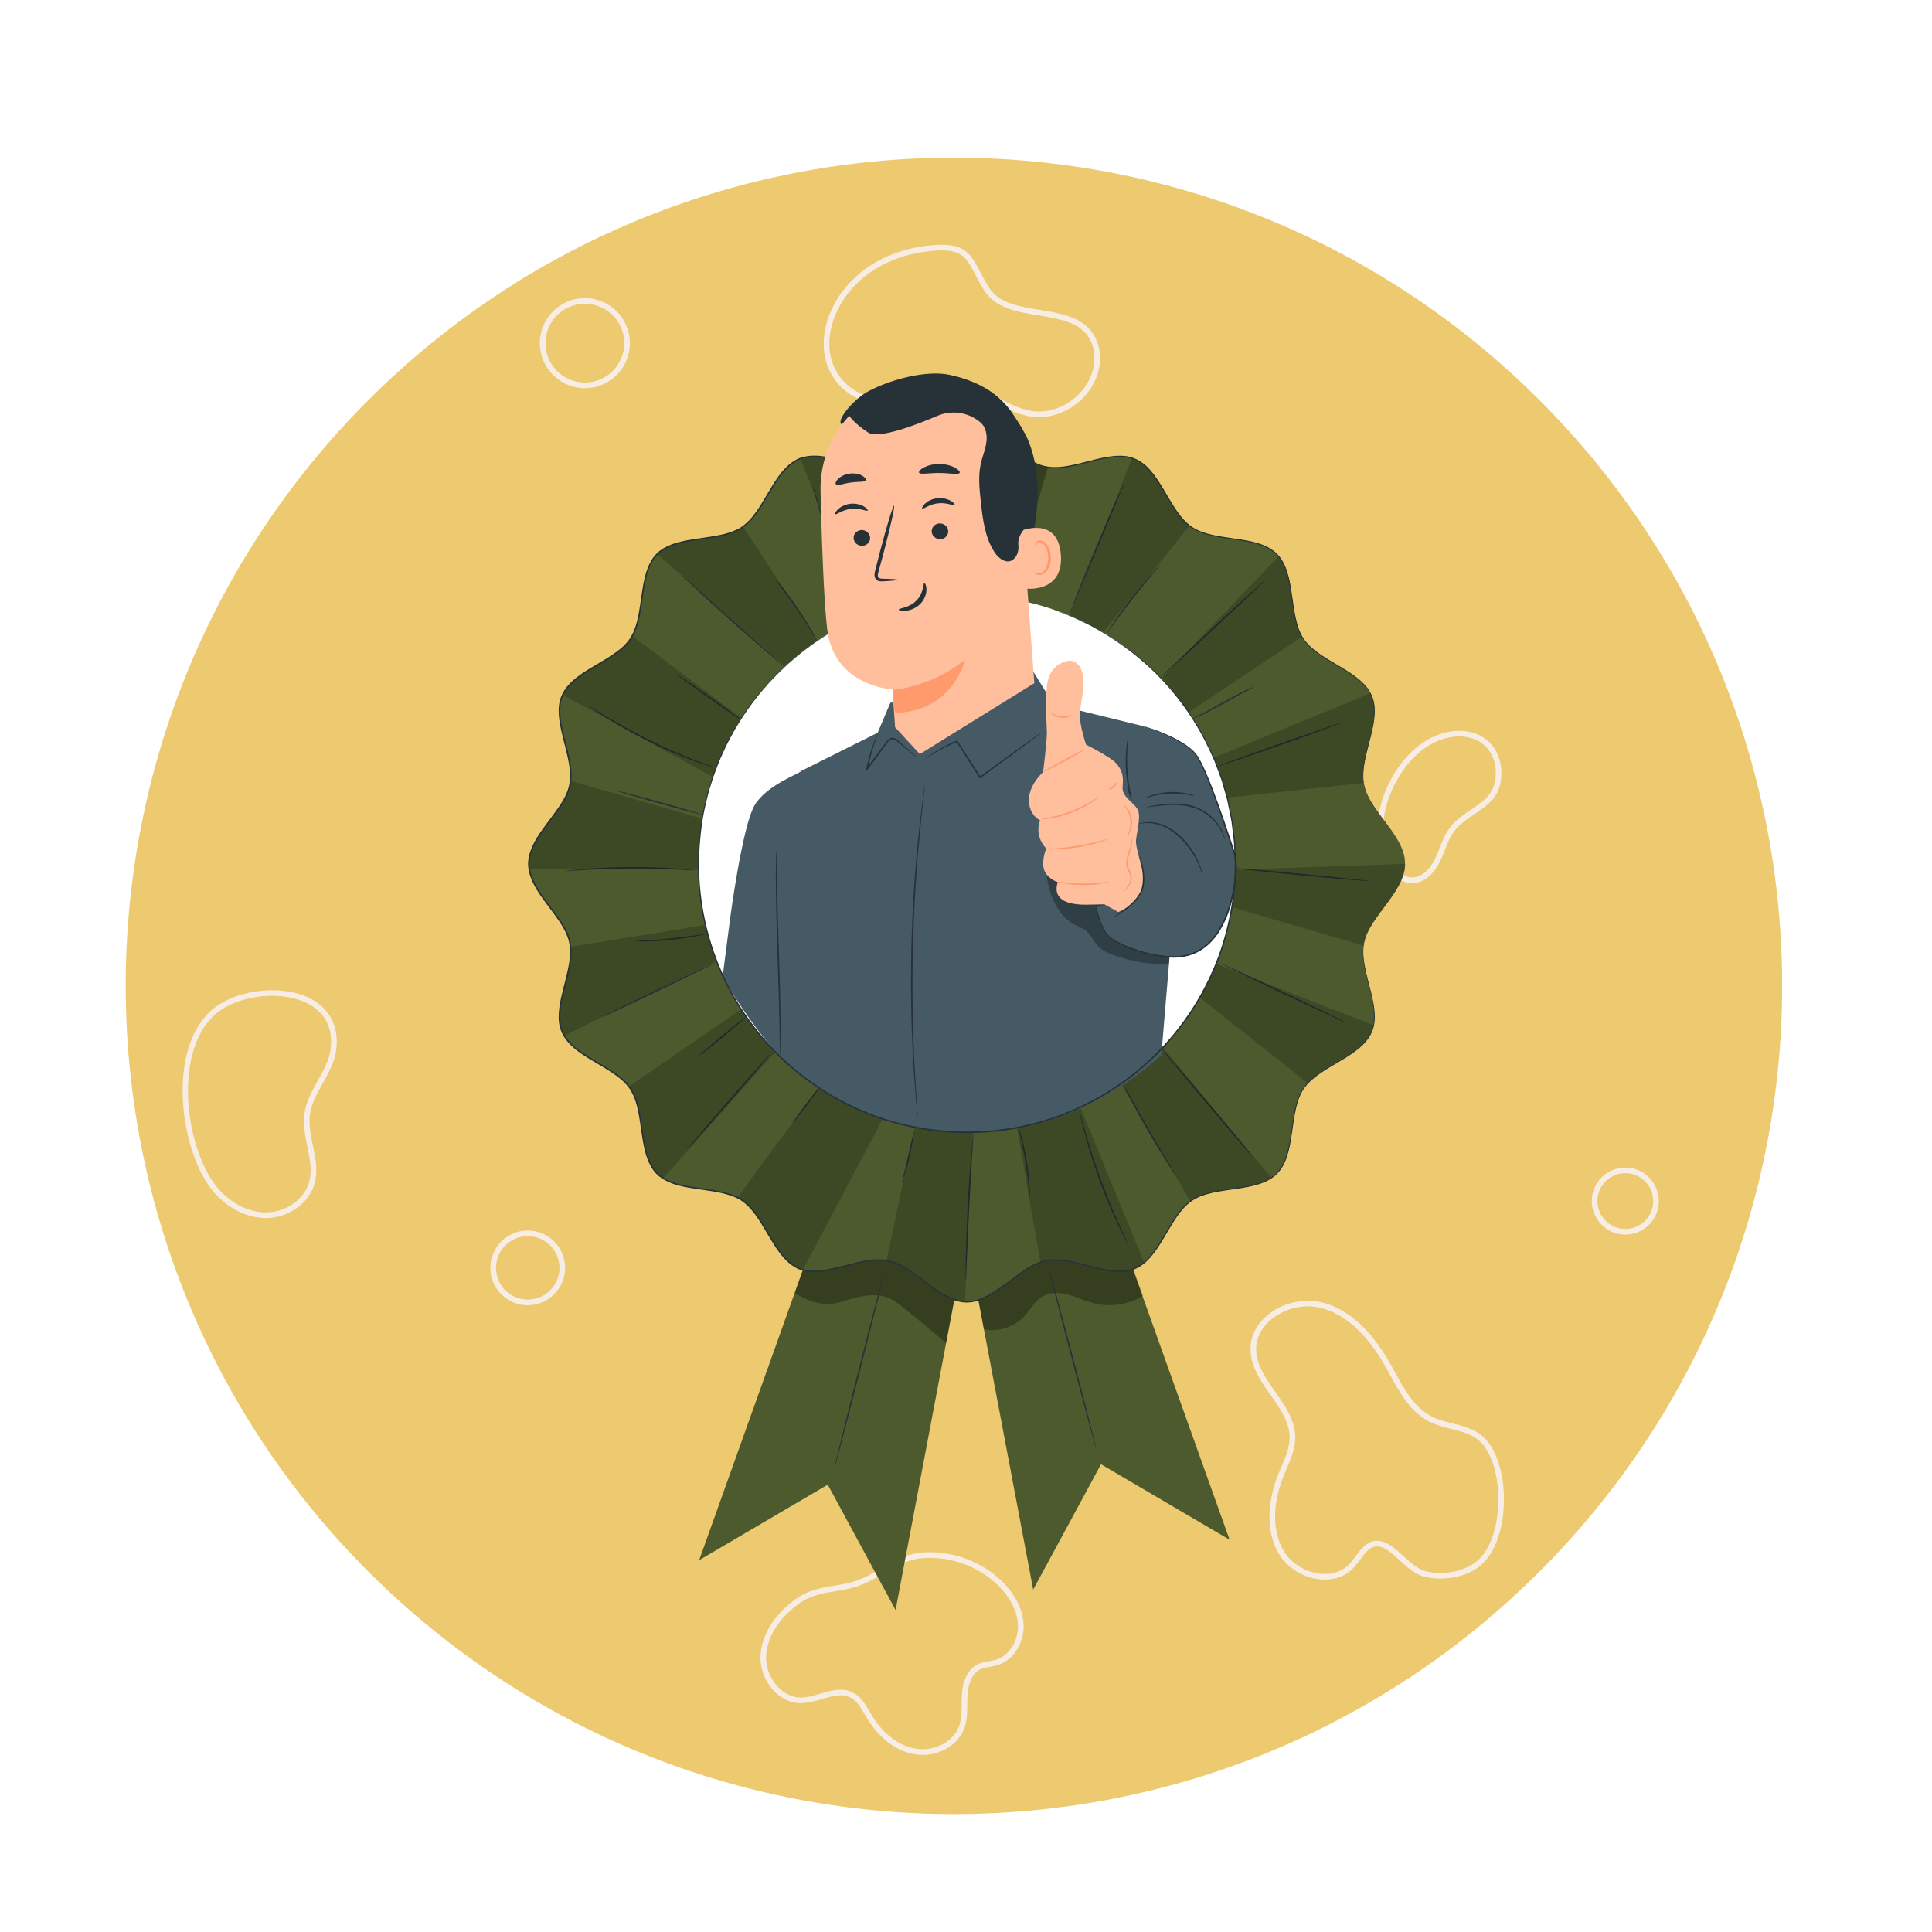 <svg width="150" height="150" viewBox="0 0 150 150" fill="none" xmlns="http://www.w3.org/2000/svg">
<g clip-path="url(#clip0_71_2)" filter="url(#filter0_d_71_2)">
<path d="M123.374 121.626C150.482 94.518 150.482 50.567 123.374 23.459C96.266 -3.648 52.316 -3.649 25.208 23.459C-1.9 50.567 -1.9 94.518 25.208 121.626C52.316 148.733 96.266 148.733 123.374 121.626Z" fill="white"/>
<path d="M119.531 118.011C144.643 92.9 144.643 52.185 119.531 27.074C94.42 1.962 53.705 1.962 28.594 27.074C3.482 52.185 3.482 92.9 28.594 118.011C53.705 143.123 94.42 143.123 119.531 118.011Z" fill="#EDC970"/>
<path d="M71.63 132.251C71.405 132.251 71.177 132.231 70.95 132.188C69.56 131.93 68.245 130.93 67.342 129.446C67.279 129.342 67.217 129.236 67.155 129.13C66.843 128.595 66.522 128.043 66.005 127.787C65.352 127.462 64.611 127.682 63.826 127.914C63.288 128.073 62.726 128.213 62.168 128.236C61.413 128.233 60.676 127.897 60.095 127.29C59.4 126.564 59.008 125.548 59.046 124.571C59.106 123.016 60.054 121.439 61.646 120.245C62.711 119.446 63.753 119.277 64.761 119.113C65.372 119.014 66.003 118.911 66.643 118.669C67.299 118.42 67.868 118.083 68.418 117.757C69.364 117.196 70.343 116.617 71.729 116.528C73.924 116.386 76.178 117.212 77.759 118.741C78.824 119.771 79.433 120.989 79.472 122.171C79.521 123.609 78.625 124.955 77.389 125.301C77.213 125.35 77.033 125.381 76.853 125.41C76.589 125.453 76.339 125.494 76.119 125.598C75.301 125.986 75.147 127.112 75.119 127.578C75.104 127.819 75.103 128.063 75.101 128.307C75.097 128.929 75.093 129.571 74.872 130.179C74.42 131.422 73.071 132.251 71.63 132.251ZM65.265 127.185C65.581 127.185 65.894 127.243 66.199 127.395C66.833 127.709 67.188 128.32 67.532 128.91C67.593 129.014 67.653 129.118 67.715 129.219C68.553 130.597 69.761 131.523 71.029 131.758C72.475 132.025 74.016 131.251 74.46 130.028C74.654 129.493 74.659 128.915 74.662 128.304C74.664 128.052 74.665 127.8 74.681 127.551C74.751 126.401 75.207 125.546 75.931 125.202C76.207 125.071 76.499 125.024 76.782 124.977C76.947 124.95 77.111 124.924 77.271 124.879C78.318 124.586 79.077 123.429 79.035 122.186C78.999 121.118 78.437 120.006 77.454 119.056C75.96 117.612 73.831 116.832 71.757 116.965C70.476 117.048 69.584 117.576 68.641 118.134C68.075 118.469 67.489 118.816 66.798 119.078C66.117 119.337 65.463 119.443 64.831 119.546C63.831 119.708 62.887 119.862 61.908 120.595C60.421 121.71 59.537 123.166 59.481 124.588C59.448 125.448 59.795 126.345 60.41 126.987C60.909 127.508 61.533 127.796 62.168 127.798C62.172 127.798 62.175 127.798 62.178 127.798C62.673 127.798 63.196 127.644 63.7 127.494C64.218 127.342 64.746 127.185 65.265 127.185Z" fill="#F7EDE5"/>
<path d="M98.943 115.92C98.344 114.379 98.449 112.426 99.261 110.415C99.333 110.238 99.409 110.061 99.485 109.884C99.796 109.156 100.119 108.403 100.124 107.63C100.132 106.42 99.412 105.396 98.649 104.31C97.892 103.235 97.111 102.123 97.088 100.8C97.069 99.767 97.557 98.796 98.463 98.066C99.592 97.156 101.2 96.775 102.56 97.097C104.609 97.583 106.419 99.19 107.937 101.874C108.055 102.083 108.173 102.297 108.29 102.511C109.044 103.885 109.823 105.305 111.168 105.984C111.66 106.232 112.229 106.376 112.779 106.515C113.649 106.735 114.548 106.963 115.216 107.608C116.22 108.579 116.814 110.511 116.764 112.65C116.716 114.758 116.064 116.564 115.02 117.483C113.809 118.55 111.945 118.725 110.635 118.426C109.879 118.254 109.261 117.686 108.663 117.136C108.072 116.593 107.513 116.08 106.928 116.064C106.372 116.048 105.991 116.561 105.589 117.104C105.438 117.306 105.282 117.517 105.114 117.699C104.483 118.39 103.556 118.717 102.505 118.621C101.233 118.505 99.994 117.766 99.35 116.737C99.19 116.48 99.054 116.206 98.943 115.92ZM100.285 106.219C100.459 106.667 100.565 107.135 100.562 107.633C100.557 108.494 100.216 109.288 99.887 110.056C99.813 110.23 99.738 110.404 99.668 110.578C98.757 112.833 98.777 114.995 99.723 116.504C100.297 117.421 101.405 118.081 102.546 118.185C103.458 118.268 104.256 117.99 104.793 117.404C104.945 117.237 105.087 117.045 105.238 116.842C105.669 116.262 106.158 115.603 106.942 115.625C107.69 115.647 108.307 116.213 108.96 116.813C109.516 117.324 110.091 117.852 110.734 117.999C112.155 118.324 113.799 117.977 114.732 117.154C115.685 116.315 116.282 114.627 116.328 112.64C116.375 110.619 115.832 108.811 114.913 107.923C114.329 107.359 113.525 107.155 112.673 106.94C112.1 106.795 111.508 106.646 110.972 106.375C109.506 105.636 108.694 104.155 107.908 102.722C107.792 102.509 107.675 102.297 107.558 102.09C106.102 99.516 104.387 97.98 102.461 97.524C101.228 97.233 99.767 97.579 98.739 98.408C97.942 99.051 97.511 99.898 97.527 100.793C97.549 101.983 98.258 102.992 99.009 104.059C99.492 104.748 99.987 105.454 100.285 106.219Z" fill="#F7EDE5"/>
<path d="M23.965 88.862C23.264 89.879 21.999 90.566 20.661 90.57C19.122 90.573 17.546 89.75 16.444 88.367C14.036 85.344 12.96 77.818 16.226 74.607C17.973 72.89 21.671 72.349 23.987 73.473C25.557 74.235 26.314 75.643 26.116 77.436C26.008 78.41 25.527 79.272 25.061 80.106C24.609 80.914 24.183 81.676 24.066 82.534C23.96 83.316 24.128 84.135 24.291 84.927C24.488 85.882 24.691 86.869 24.439 87.84C24.343 88.205 24.181 88.549 23.965 88.862ZM16.786 88.093C17.805 89.373 19.253 90.135 20.66 90.132C22.217 90.128 23.659 89.096 24.014 87.729C24.241 86.857 24.057 85.962 23.862 85.015C23.692 84.186 23.515 83.33 23.632 82.474C23.761 81.535 24.227 80.699 24.678 79.891C25.143 79.059 25.582 78.273 25.68 77.387C25.906 75.343 24.78 74.344 23.795 73.866C21.626 72.813 18.164 73.314 16.533 74.918C13.42 77.981 14.473 85.19 16.786 88.093Z" fill="#F7EDE5"/>
<path d="M80.665 28.392C80.474 28.392 80.284 28.379 80.097 28.352C78.912 28.186 77.84 27.574 76.804 26.982C75.523 26.251 74.316 25.562 72.95 25.685C72.178 25.756 71.468 26.088 70.716 26.438C69.924 26.808 69.105 27.191 68.207 27.237C66.345 27.34 64.526 25.837 64.072 23.826C63.687 22.122 64.226 20.127 65.514 18.489C67.096 16.476 69.58 15.248 72.509 15.031C74.91 14.852 75.352 15.691 76.084 17.08C76.278 17.446 76.497 17.862 76.782 18.317C77.547 19.539 79.079 19.79 80.702 20.056C82.348 20.325 84.05 20.604 84.922 21.991C85.326 22.633 85.485 23.47 85.368 24.348C85.214 25.51 84.542 26.621 83.524 27.393C82.672 28.041 81.656 28.392 80.665 28.392ZM73.269 25.232C74.624 25.232 75.841 25.927 77.021 26.602C78.021 27.173 79.055 27.764 80.157 27.919C81.204 28.066 82.334 27.748 83.26 27.045C84.185 26.342 84.795 25.338 84.934 24.291C85.037 23.514 84.901 22.78 84.552 22.224C83.784 21.005 82.253 20.754 80.632 20.488C78.984 20.218 77.281 19.939 76.411 18.549C76.117 18.08 75.894 17.657 75.697 17.284C74.982 15.929 74.654 15.308 72.541 15.467C69.737 15.675 67.363 16.844 65.858 18.759C64.651 20.294 64.143 22.152 64.499 23.728C64.901 25.508 66.555 26.891 68.184 26.8C68.997 26.757 69.742 26.409 70.531 26.04C71.283 25.689 72.062 25.326 72.91 25.248C73.031 25.238 73.15 25.232 73.269 25.232Z" fill="#F7EDE5"/>
<path d="M109.644 64.561C108.594 64.562 107.735 63.628 107.333 62.66C106.547 60.768 106.94 58.124 108.334 55.925C109.56 53.989 111.297 52.83 113.101 52.744C114.079 52.695 114.971 53.003 115.603 53.605C116.226 54.198 116.57 55.055 116.571 56.018C116.574 57.797 115.568 58.473 114.503 59.189C113.994 59.53 113.468 59.884 113.034 60.377C112.635 60.832 112.411 61.401 112.175 62.005C112.082 62.243 111.989 62.48 111.885 62.711C111.595 63.353 110.942 64.445 109.813 64.553C109.757 64.558 109.7 64.561 109.644 64.561ZM113.297 53.177C113.239 53.177 113.181 53.178 113.123 53.181C111.464 53.261 109.854 54.346 108.704 56.159C107.384 58.242 107.005 60.728 107.737 62.492C108.099 63.364 108.866 64.202 109.773 64.117C110.715 64.027 111.286 62.978 111.487 62.53C111.588 62.306 111.678 62.075 111.768 61.844C112.008 61.233 112.255 60.599 112.706 60.087C113.177 59.551 113.727 59.181 114.258 58.824C115.266 58.147 116.136 57.562 116.134 56.017C116.133 55.162 115.845 54.438 115.302 53.92C114.794 53.438 114.087 53.177 113.297 53.177Z" fill="#F7EDE5"/>
<path d="M45.408 26.14C43.479 26.14 41.91 24.572 41.91 22.643C41.91 20.714 43.479 19.145 45.408 19.145C47.336 19.145 48.905 20.714 48.905 22.643C48.905 24.571 47.336 26.14 45.408 26.14ZM45.408 19.583C43.721 19.583 42.348 20.956 42.348 22.642C42.348 24.33 43.721 25.703 45.408 25.703C47.095 25.703 48.468 24.33 48.468 22.642C48.467 20.956 47.095 19.583 45.408 19.583Z" fill="#F7EDE5"/>
<path d="M126.188 91.856C124.753 91.856 123.585 90.688 123.585 89.253C123.585 87.817 124.753 86.649 126.188 86.649C127.624 86.649 128.792 87.817 128.792 89.253C128.792 90.688 127.624 91.856 126.188 91.856ZM126.188 87.086C124.994 87.086 124.023 88.058 124.023 89.252C124.023 90.446 124.994 91.417 126.188 91.417C127.383 91.417 128.354 90.446 128.354 89.252C128.354 88.058 127.383 87.086 126.188 87.086Z" fill="#F7EDE5"/>
<path d="M40.974 97.338C39.374 97.338 38.072 96.037 38.072 94.437C38.072 92.837 39.374 91.535 40.974 91.535C42.574 91.535 43.876 92.837 43.876 94.437C43.876 96.037 42.574 97.338 40.974 97.338ZM40.974 91.973C39.615 91.973 38.51 93.078 38.51 94.437C38.51 95.795 39.615 96.901 40.974 96.901C42.332 96.901 43.438 95.795 43.438 94.437C43.438 93.078 42.332 91.973 40.974 91.973Z" fill="#F7EDE5"/>
<path d="M74.453 88.969L80.216 119.416L85.482 109.685L95.465 115.544L84.868 85.896L74.453 88.969Z" fill="#4C5A2E"/>
<g opacity="0.3">
<path d="M76.391 99.209C77.456 99.429 78.7 99.052 79.456 98.27C79.981 97.727 80.331 96.989 80.993 96.625C81.587 96.298 82.32 96.345 82.974 96.525C83.628 96.706 84.243 97.009 84.9 97.179C86.186 97.513 87.605 97.302 88.74 96.609L87.077 91.993L79.359 91.029L75.679 95.449L76.391 99.209Z" fill="black"/>
</g>
<path d="M85.107 108.476C85.075 108.484 84.216 105.322 83.19 101.414C82.163 97.504 81.357 94.329 81.389 94.321C81.421 94.313 82.279 97.474 83.306 101.384C84.332 105.292 85.139 108.468 85.107 108.476Z" fill="#263238"/>
<path d="M75.296 90.553L69.533 121L64.266 111.269L54.284 117.128L64.88 87.48L75.296 90.553Z" fill="#4C5A2E"/>
<g opacity="0.3">
<path d="M61.711 96.347C61.711 96.347 63.35 97.697 65.305 97.075C67.261 96.453 68.475 96.323 69.533 97.075C70.591 97.827 73.455 100.28 73.455 100.28L74.12 96.768L70.274 91.485L66.257 92.296L63.396 92.582L62.333 94.595L61.711 96.347Z" fill="black"/>
</g>
<path d="M109.085 63.068C109.085 65.253 106.293 67.135 105.884 69.199C105.464 71.326 107.316 74.131 106.504 76.088C105.678 78.079 102.378 78.749 101.193 80.519C99.998 82.303 100.635 85.607 99.123 87.119C97.611 88.631 94.307 87.995 92.523 89.189C90.753 90.374 90.083 93.674 88.092 94.5C86.134 95.312 83.33 93.46 81.203 93.88C79.138 94.289 77.257 97.081 75.072 97.081C72.887 97.081 71.006 94.289 68.941 93.88C66.814 93.46 64.01 95.311 62.052 94.5C60.061 93.674 59.391 90.374 57.621 89.189C55.837 87.995 52.533 88.631 51.021 87.119C49.509 85.607 50.146 82.303 48.952 80.519C47.767 78.749 44.466 78.079 43.64 76.088C42.828 74.13 44.68 71.326 44.26 69.199C43.851 67.134 41.059 65.252 41.059 63.068C41.059 60.883 43.851 59.002 44.26 56.937C44.68 54.81 42.828 52.006 43.64 50.048C44.466 48.057 47.766 47.387 48.952 45.617C50.146 43.833 49.509 40.529 51.021 39.017C52.533 37.505 55.837 38.142 57.621 36.948C59.391 35.763 60.061 32.462 62.052 31.636C64.01 30.825 66.814 32.676 68.941 32.256C71.006 31.847 72.888 29.055 75.072 29.055C77.257 29.055 79.138 31.847 81.203 32.256C83.33 32.676 86.135 30.825 88.092 31.636C90.084 32.462 90.753 35.763 92.523 36.948C94.307 38.142 97.611 37.505 99.123 39.017C100.635 40.529 99.998 43.833 101.193 45.617C102.377 47.387 105.678 48.057 106.504 50.048C107.316 52.006 105.464 54.81 105.884 56.937C106.293 59.002 109.085 60.884 109.085 63.068Z" fill="#4C5A2E"/>
<path d="M67.114 44.003C67.11 44.005 67.089 43.973 67.052 43.909C67.01 43.833 66.958 43.741 66.895 43.629C66.761 43.385 66.575 43.028 66.354 42.581C65.91 41.69 65.336 40.437 64.783 39.021C64.231 37.603 63.804 36.293 63.527 35.336C63.388 34.858 63.283 34.469 63.217 34.199C63.187 34.074 63.162 33.971 63.142 33.887C63.126 33.815 63.12 33.777 63.124 33.776C63.128 33.775 63.142 33.811 63.165 33.88C63.191 33.963 63.223 34.064 63.261 34.186C63.349 34.47 63.466 34.85 63.608 35.312C63.906 36.261 64.344 37.564 64.894 38.977C65.446 40.391 66.006 41.645 66.43 42.545C66.638 42.981 66.809 43.34 66.937 43.608C66.991 43.724 67.036 43.82 67.073 43.898C67.103 43.965 67.118 44.001 67.114 44.003Z" fill="#263238"/>
<path d="M70.141 42.852C70.133 42.854 70.102 42.764 70.053 42.599C70.004 42.434 69.939 42.193 69.863 41.895C69.711 41.299 69.523 40.469 69.353 39.546C69.184 38.622 69.065 37.779 68.995 37.168C68.959 36.862 68.935 36.614 68.922 36.443C68.91 36.271 68.906 36.176 68.914 36.175C68.923 36.174 68.942 36.267 68.969 36.437C68.999 36.632 69.035 36.873 69.078 37.157C69.17 37.764 69.302 38.602 69.471 39.524C69.64 40.445 69.815 41.276 69.945 41.876C70.005 42.157 70.057 42.394 70.098 42.587C70.133 42.756 70.149 42.85 70.141 42.852Z" fill="#263238"/>
<path d="M75.481 42.322C75.448 42.322 75.363 39.746 75.291 36.568C75.219 33.389 75.188 30.811 75.221 30.811C75.254 30.81 75.339 33.386 75.41 36.565C75.482 39.743 75.514 42.321 75.481 42.322Z" fill="#263238"/>
<path d="M80.854 37.028C80.885 37.038 80.515 38.326 80.026 39.905C79.537 41.484 79.115 42.757 79.084 42.747C79.052 42.737 79.423 41.449 79.912 39.869C80.401 38.29 80.822 37.018 80.854 37.028Z" fill="#263238"/>
<path d="M83.047 43.685C83.043 43.684 83.054 43.647 83.076 43.577C83.105 43.494 83.14 43.394 83.181 43.274C83.273 43.011 83.416 42.635 83.595 42.17C83.954 41.242 84.47 39.967 85.058 38.567C85.645 37.167 86.191 35.905 86.594 34.995C86.792 34.554 86.956 34.191 87.078 33.92C87.132 33.805 87.178 33.709 87.215 33.631C87.248 33.565 87.267 33.532 87.271 33.533C87.275 33.535 87.263 33.572 87.237 33.641C87.205 33.722 87.167 33.82 87.12 33.939C87.007 34.214 86.856 34.582 86.672 35.029C86.28 35.962 85.752 37.222 85.168 38.614C84.588 40.007 84.063 41.267 83.674 42.201C83.49 42.648 83.338 43.016 83.225 43.291C83.175 43.408 83.133 43.505 83.099 43.585C83.069 43.652 83.051 43.687 83.047 43.685Z" fill="#263238"/>
<path d="M85.919 45.183C85.912 45.178 85.959 45.095 86.05 44.949C86.14 44.802 86.276 44.594 86.449 44.339C86.794 43.83 87.289 43.138 87.867 42.397C88.445 41.657 88.995 41.008 89.405 40.549C89.61 40.32 89.779 40.137 89.899 40.013C90.019 39.89 90.088 39.824 90.094 39.829C90.1 39.835 90.043 39.911 89.934 40.044C89.808 40.196 89.653 40.383 89.47 40.604C89.076 41.076 88.538 41.732 87.961 42.471C87.385 43.21 86.88 43.892 86.518 44.388C86.348 44.62 86.205 44.816 86.088 44.975C85.986 45.113 85.926 45.187 85.919 45.183Z" fill="#263238"/>
<path d="M90.094 48.606C90.072 48.582 91.889 46.855 94.153 44.748C96.417 42.642 98.271 40.954 98.293 40.978C98.316 41.002 96.499 42.729 94.234 44.836C91.971 46.942 90.117 48.63 90.094 48.606Z" fill="#263238"/>
<path d="M97.39 49.319C97.397 49.336 97.128 49.471 96.698 49.697C96.267 49.922 95.679 50.246 95.032 50.61C94.384 50.974 93.787 51.288 93.345 51.495C93.124 51.598 92.944 51.678 92.817 51.728C92.69 51.779 92.618 51.804 92.615 51.796C92.608 51.78 92.877 51.645 93.307 51.419C93.738 51.194 94.325 50.869 94.973 50.505C95.621 50.142 96.218 49.827 96.66 49.621C96.88 49.517 97.061 49.437 97.188 49.387C97.315 49.337 97.386 49.312 97.39 49.319Z" fill="#263238"/>
<path d="M104.143 52.121C104.154 52.152 101.991 52.942 99.312 53.885C96.632 54.828 94.452 55.568 94.441 55.537C94.43 55.505 96.593 54.716 99.272 53.772C101.951 52.829 104.132 52.09 104.143 52.121Z" fill="#263238"/>
<path d="M106.293 64.401C106.29 64.434 103.939 64.237 101.043 63.961C98.145 63.686 95.8 63.435 95.803 63.403C95.806 63.37 98.157 63.567 101.054 63.843C103.95 64.118 106.296 64.368 106.293 64.401Z" fill="#263238"/>
<path d="M104.564 75.416C104.55 75.446 102.352 74.437 99.655 73.163C96.958 71.888 94.783 70.832 94.797 70.802C94.811 70.772 97.009 71.781 99.707 73.055C102.403 74.329 104.578 75.386 104.564 75.416Z" fill="#263238"/>
<path d="M97.334 85.896C97.308 85.917 95.723 84.078 93.793 81.789C91.863 79.5 90.318 77.627 90.344 77.606C90.369 77.584 91.954 79.422 93.885 81.712C95.814 84.001 97.359 85.875 97.334 85.896Z" fill="#263238"/>
<path d="M91.299 87.28C91.292 87.285 91.224 87.193 91.107 87.022C90.99 86.852 90.826 86.602 90.626 86.291C90.227 85.669 89.691 84.8 89.128 83.823C88.564 82.846 88.079 81.947 87.741 81.29C87.572 80.962 87.438 80.695 87.349 80.508C87.26 80.321 87.214 80.216 87.221 80.213C87.228 80.209 87.288 80.307 87.39 80.486C87.501 80.687 87.644 80.943 87.815 81.25C88.173 81.896 88.669 82.787 89.231 83.763C89.794 84.739 90.317 85.614 90.698 86.247C90.878 86.548 91.029 86.8 91.147 86.997C91.251 87.175 91.306 87.276 91.299 87.28Z" fill="#263238"/>
<path d="M87.549 92.551C87.546 92.553 87.525 92.521 87.49 92.457C87.449 92.38 87.399 92.288 87.34 92.176C87.21 91.932 87.033 91.573 86.821 91.127C86.398 90.234 85.854 88.979 85.337 87.561C84.821 86.142 84.43 84.832 84.179 83.876C84.053 83.397 83.959 83.009 83.9 82.739C83.874 82.615 83.853 82.512 83.835 82.427C83.821 82.356 83.816 82.318 83.82 82.317C83.824 82.316 83.837 82.352 83.858 82.421C83.882 82.505 83.911 82.606 83.946 82.728C84.025 83.011 84.132 83.392 84.261 83.853C84.532 84.802 84.934 86.105 85.449 87.52C85.965 88.934 86.495 90.191 86.898 91.091C87.096 91.528 87.259 91.887 87.381 92.156C87.433 92.271 87.476 92.367 87.511 92.446C87.54 92.513 87.553 92.549 87.549 92.551Z" fill="#263238"/>
<path d="M79.956 88.856C79.938 88.857 79.91 88.55 79.856 88.056C79.803 87.562 79.72 86.881 79.595 86.134C79.47 85.387 79.327 84.716 79.217 84.231C79.106 83.747 79.033 83.447 79.05 83.443C79.058 83.44 79.086 83.512 79.13 83.645C79.175 83.777 79.233 83.97 79.299 84.211C79.431 84.691 79.587 85.363 79.713 86.114C79.839 86.865 79.909 87.551 79.941 88.049C79.957 88.298 79.965 88.499 79.966 88.639C79.967 88.778 79.964 88.856 79.956 88.856Z" fill="#263238"/>
<path d="M74.988 95.468C74.984 95.468 74.981 95.427 74.978 95.35C74.977 95.259 74.975 95.147 74.973 95.012C74.97 94.719 74.972 94.295 74.981 93.77C74.999 92.722 75.047 91.274 75.131 89.677C75.214 88.079 75.317 86.634 75.401 85.588C75.444 85.066 75.482 84.644 75.512 84.352C75.527 84.218 75.539 84.107 75.549 84.016C75.559 83.94 75.567 83.9 75.571 83.9C75.575 83.9 75.576 83.941 75.574 84.018C75.57 84.109 75.564 84.221 75.558 84.356C75.54 84.666 75.515 85.085 75.485 85.595C75.424 86.658 75.342 88.095 75.25 89.683C75.166 91.28 75.105 92.726 75.066 93.773C75.047 94.283 75.031 94.703 75.019 95.014C75.013 95.149 75.007 95.26 75.002 95.351C74.997 95.427 74.992 95.468 74.988 95.468Z" fill="#263238"/>
<path d="M70.95 83.9C70.966 83.903 70.941 84.127 70.881 84.486C70.822 84.845 70.725 85.339 70.598 85.879C70.471 86.42 70.339 86.906 70.233 87.254C70.127 87.602 70.049 87.814 70.034 87.809C70.018 87.805 70.066 87.585 70.151 87.232C70.246 86.837 70.358 86.37 70.482 85.852C70.6 85.334 70.708 84.865 70.798 84.469C70.879 84.115 70.933 83.897 70.95 83.9Z" fill="#263238"/>
<path d="M63.649 80.392C63.675 80.412 63.225 81.049 62.644 81.816C62.063 82.582 61.57 83.187 61.544 83.167C61.517 83.147 61.968 82.51 62.549 81.743C63.13 80.977 63.623 80.372 63.649 80.392Z" fill="#263238"/>
<path d="M59.819 77.818C59.844 77.84 58.418 79.514 56.636 81.556C54.852 83.599 53.387 85.237 53.362 85.216C53.337 85.194 54.762 83.521 56.546 81.478C58.328 79.435 59.794 77.796 59.819 77.818Z" fill="#263238"/>
<path d="M57.902 74.97C57.923 74.995 57.13 75.683 56.131 76.507C55.132 77.331 54.305 77.977 54.284 77.952C54.263 77.926 55.055 77.238 56.055 76.415C57.054 75.591 57.881 74.944 57.902 74.97Z" fill="#263238"/>
<path d="M55.66 70.672C55.674 70.701 53.689 71.688 51.226 72.874C48.763 74.062 46.754 75 46.74 74.97C46.726 74.94 48.711 73.954 51.174 72.767C53.637 71.58 55.645 70.642 55.66 70.672Z" fill="#263238"/>
<path d="M54.759 68.528C54.76 68.536 54.687 68.557 54.552 68.589C54.418 68.621 54.223 68.661 53.98 68.706C53.495 68.796 52.821 68.898 52.072 68.974C51.323 69.048 50.641 69.082 50.148 69.09C49.901 69.094 49.702 69.093 49.564 69.088C49.426 69.084 49.35 69.077 49.35 69.069C49.35 69.052 49.654 69.035 50.145 69.005C50.636 68.975 51.313 68.929 52.06 68.855C52.806 68.78 53.479 68.691 53.967 68.623C54.454 68.554 54.755 68.511 54.759 68.528Z" fill="#263238"/>
<path d="M54.032 63.579C54.031 63.588 53.888 63.584 53.63 63.571C53.352 63.556 52.983 63.537 52.537 63.514C51.615 63.47 50.34 63.428 48.932 63.435C47.523 63.443 46.248 63.498 45.327 63.553C44.881 63.581 44.513 63.604 44.235 63.621C43.977 63.637 43.834 63.642 43.833 63.634C43.832 63.626 43.974 63.605 44.231 63.575C44.487 63.543 44.86 63.507 45.321 63.469C46.242 63.392 47.519 63.323 48.931 63.315C50.342 63.308 51.62 63.363 52.542 63.43C53.003 63.463 53.376 63.495 53.633 63.524C53.891 63.552 54.032 63.571 54.032 63.579Z" fill="#263238"/>
<path d="M54.483 59.233C54.474 59.265 52.986 58.878 51.161 58.368C49.335 57.859 47.863 57.42 47.871 57.388C47.88 57.356 49.367 57.743 51.193 58.253C53.019 58.762 54.492 59.201 54.483 59.233Z" fill="#263238"/>
<path d="M55.444 55.589C55.442 55.593 55.405 55.584 55.335 55.565C55.252 55.54 55.152 55.509 55.032 55.473C54.768 55.391 54.39 55.263 53.927 55.094C53.001 54.758 51.738 54.242 50.387 53.578C49.036 52.912 47.858 52.225 47.026 51.696C46.61 51.431 46.278 51.21 46.053 51.051C45.95 50.977 45.866 50.917 45.795 50.866C45.737 50.823 45.707 50.798 45.71 50.795C45.712 50.792 45.746 50.809 45.808 50.846C45.882 50.892 45.971 50.946 46.079 51.012C46.311 51.159 46.65 51.369 47.071 51.624C47.912 52.133 49.093 52.807 50.439 53.471C51.786 54.133 53.04 54.659 53.957 55.015C54.415 55.193 54.788 55.334 55.046 55.428C55.164 55.474 55.262 55.511 55.343 55.542C55.41 55.569 55.445 55.585 55.444 55.589Z" fill="#263238"/>
<path d="M57.606 51.926C57.587 51.953 56.424 51.167 55.009 50.17C53.593 49.174 52.462 48.344 52.481 48.317C52.5 48.29 53.662 49.076 55.078 50.072C56.493 51.069 57.625 51.899 57.606 51.926Z" fill="#263238"/>
<path d="M53.036 40.761C53.039 40.758 53.069 40.781 53.123 40.825C53.187 40.88 53.264 40.946 53.357 41.025C53.571 41.215 53.857 41.468 54.203 41.775C54.928 42.422 55.905 43.294 56.985 44.257C58.069 45.216 59.05 46.083 59.779 46.727C60.124 47.035 60.409 47.288 60.623 47.479C60.712 47.561 60.787 47.63 60.849 47.687C60.9 47.736 60.925 47.763 60.922 47.766C60.92 47.769 60.889 47.748 60.833 47.706C60.767 47.653 60.688 47.59 60.592 47.514C60.385 47.346 60.088 47.099 59.723 46.791C58.993 46.176 57.995 45.314 56.905 44.347C55.816 43.379 54.843 42.489 54.145 41.838C53.797 41.512 53.516 41.246 53.325 41.06C53.238 40.974 53.166 40.903 53.107 40.843C53.058 40.792 53.033 40.764 53.036 40.761Z" fill="#263238"/>
<path d="M60.201 40.97C60.208 40.965 60.263 41.022 60.357 41.129C60.452 41.236 60.584 41.395 60.744 41.595C61.064 41.993 61.489 42.557 61.929 43.201C62.37 43.845 62.741 44.446 62.997 44.889C63.125 45.11 63.224 45.291 63.29 45.418C63.356 45.545 63.389 45.617 63.382 45.621C63.366 45.629 63.198 45.362 62.925 44.932C62.651 44.502 62.27 43.91 61.831 43.268C61.392 42.627 60.979 42.057 60.677 41.646C60.375 41.235 60.188 40.981 60.201 40.97Z" fill="#263238"/>
<g opacity="0.2">
<path d="M51.022 39.017L61.013 47.766L63.497 45.779L57.699 36.894C57.699 36.894 57.255 37.221 56.1 37.551C54.982 37.87 51.688 37.956 51.022 39.017Z" fill="black"/>
</g>
<g opacity="0.2">
<path d="M62.144 31.616L67.023 43.829L70.141 42.852L69.102 32.26C69.102 32.26 68.565 32.386 67.374 32.234C66.22 32.087 63.419 30.992 62.144 31.616Z" fill="black"/>
</g>
<g opacity="0.3">
<path d="M75.153 29.059L75.481 42.321L78.403 42.462L81.362 32.283C81.306 32.278 80.543 32.146 79.642 31.57C78.63 30.924 76.569 28.954 75.153 29.059Z" fill="black"/>
</g>
<g opacity="0.2">
<path d="M87.896 31.565L83.047 43.791L85.687 45.053L92.36 36.817C92.31 36.79 91.677 36.264 91.093 35.327C90.457 34.308 89.373 31.973 87.896 31.565Z" fill="black"/>
</g>
<g opacity="0.2">
<path d="M99.283 39.194L90.252 48.606L92.265 51.319L101.089 45.429C101.089 45.429 100.719 44.841 100.509 43.711C100.296 42.567 100.266 40.483 99.283 39.194Z" fill="black"/>
</g>
<g opacity="0.2">
<path d="M106.413 49.819L94.251 54.824L95.26 57.932L105.841 56.783C105.841 56.783 105.775 56.456 105.914 55.264C106.048 54.108 107.262 51.527 106.413 49.819Z" fill="black"/>
</g>
<g opacity="0.2">
<path d="M109.104 63.068L95.846 63.532L95.736 66.456L105.85 69.415C105.854 69.359 105.944 68.787 106.251 68.208C106.995 66.8 109.104 64.814 109.104 63.068Z" fill="black"/>
</g>
<g opacity="0.2">
<path d="M106.662 75.605L94.454 70.847L93.219 73.5L101.524 80.087C101.55 80.037 102.035 79.587 102.966 78.993C103.979 78.346 106.381 77.302 106.662 75.605Z" fill="black"/>
</g>
<g opacity="0.2">
<path d="M88.706 75.416L85.685 77.952C85.913 78.191 89.941 85.035 92.422 89.266C92.456 89.241 92.488 89.212 92.523 89.189C94.157 88.094 97.064 88.533 98.704 87.451L88.706 75.416Z" fill="black"/>
<path d="M83.154 80.213L78.642 81.751L80.778 93.998C80.919 93.949 81.061 93.909 81.203 93.881C83.33 93.46 86.135 95.312 88.092 94.5C88.361 94.388 88.604 94.229 88.831 94.038L83.154 80.213Z" fill="black"/>
<path d="M74.916 97.075L75.637 81.075L71.736 80.087L68.834 93.863C68.87 93.868 68.906 93.873 68.942 93.88C70.957 94.279 72.798 96.947 74.916 97.075Z" fill="black"/>
<path d="M65.108 78.359C65.108 78.359 59.954 85.262 57.259 88.981C57.385 89.043 57.507 89.112 57.621 89.189C59.391 90.374 60.061 93.674 62.052 94.5C62.144 94.538 62.237 94.568 62.332 94.595L69.533 80.966L65.108 78.359Z" fill="black"/>
<path d="M59.819 72.8L48.826 80.355C48.868 80.41 48.914 80.462 48.952 80.519C50.146 82.303 49.509 85.607 51.022 87.119C51.161 87.258 51.319 87.374 51.486 87.48C55.37 83.101 62.344 75.243 62.596 74.97L59.819 72.8Z" fill="black"/>
<path d="M57.3 67.406L44.303 69.505C44.511 71.59 42.867 74.223 43.641 76.088C43.688 76.202 43.745 76.31 43.808 76.416C48.356 74.152 57.859 69.441 58.254 69.415L57.3 67.406Z" fill="black"/>
<path d="M56.59 60.167L44.304 56.621C44.294 56.728 44.281 56.834 44.26 56.938C43.852 59.002 41.059 60.884 41.059 63.069C41.059 63.215 41.073 63.36 41.096 63.504H56.093L56.59 60.167Z" fill="black"/>
<path d="M43.69 49.951C48.281 52.411 57.26 57.389 57.26 57.389L59.469 53.192L49.09 45.378C49.046 45.459 49.003 45.542 48.952 45.617C47.787 47.357 44.584 48.037 43.69 49.951Z" fill="black"/>
</g>
<path d="M109.085 63.068C109.085 63.068 109.079 63.019 109.071 62.923C109.058 62.827 109.063 62.68 109.01 62.496C108.938 62.121 108.728 61.582 108.322 60.956C107.927 60.321 107.329 59.613 106.706 58.714C106.402 58.263 106.086 57.752 105.917 57.14C105.749 56.527 105.781 55.836 105.913 55.14C106.04 54.44 106.249 53.719 106.431 52.954C106.6 52.193 106.782 51.361 106.612 50.516C106.522 50.098 106.324 49.699 106.042 49.353C105.757 49.008 105.398 48.718 105.02 48.447C104.258 47.906 103.382 47.472 102.543 46.908C102.126 46.625 101.712 46.309 101.371 45.906C101.027 45.505 100.804 45.004 100.653 44.486C100.358 43.441 100.293 42.323 100.068 41.207C99.954 40.651 99.799 40.086 99.503 39.586C99.213 39.081 98.743 38.69 98.195 38.454C97.647 38.211 97.046 38.085 96.438 37.984C95.829 37.884 95.205 37.813 94.579 37.702C93.955 37.59 93.315 37.442 92.738 37.122C92.157 36.805 91.703 36.295 91.322 35.751C90.941 35.203 90.613 34.615 90.264 34.035C89.914 33.456 89.547 32.875 89.07 32.38C88.594 31.89 87.959 31.538 87.258 31.492C86.561 31.44 85.855 31.573 85.158 31.738C84.46 31.906 83.761 32.11 83.037 32.246C82.319 32.386 81.547 32.435 80.819 32.204C80.102 31.955 79.469 31.521 78.859 31.073C78.248 30.623 77.65 30.143 76.995 29.746C76.344 29.361 75.6 29.04 74.826 29.127L74.682 29.138C74.635 29.146 74.588 29.158 74.541 29.168C74.447 29.19 74.352 29.207 74.259 29.234C74.077 29.301 73.891 29.355 73.717 29.446C73.36 29.604 73.028 29.819 72.699 30.037C72.044 30.483 71.428 30.995 70.758 31.45C70.426 31.682 70.072 31.886 69.701 32.061C69.326 32.23 68.918 32.332 68.505 32.364C67.673 32.404 66.856 32.217 66.055 32.014C65.251 31.813 64.448 31.583 63.619 31.503C63.206 31.468 62.787 31.486 62.386 31.586C61.982 31.683 61.624 31.913 61.306 32.18C60.672 32.732 60.23 33.476 59.789 34.207C59.35 34.943 58.933 35.71 58.35 36.37C58.056 36.694 57.715 36.99 57.316 37.19C56.918 37.385 56.493 37.516 56.063 37.618C55.2 37.807 54.318 37.888 53.449 38.046C52.589 38.202 51.695 38.446 51.057 39.064C50.751 39.379 50.536 39.773 50.378 40.187C50.217 40.602 50.125 41.043 50.044 41.485C49.883 42.371 49.808 43.281 49.594 44.176C49.491 44.623 49.338 45.066 49.105 45.47C48.871 45.874 48.548 46.224 48.184 46.511C47.458 47.095 46.633 47.527 45.844 48.01C45.451 48.253 45.063 48.506 44.706 48.798C44.354 49.095 44.034 49.435 43.815 49.837C43.593 50.237 43.491 50.698 43.495 51.161C43.493 51.624 43.563 52.087 43.656 52.547C43.85 53.465 44.142 54.369 44.297 55.313C44.378 55.783 44.408 56.27 44.345 56.75C44.283 57.232 44.097 57.69 43.865 58.112C43.386 58.951 42.762 59.687 42.208 60.469C41.928 60.858 41.67 61.263 41.467 61.694C41.266 62.124 41.123 62.588 41.12 63.063C41.123 63.538 41.262 64.002 41.463 64.433C41.664 64.865 41.923 65.27 42.202 65.659C42.756 66.442 43.381 67.177 43.861 68.017C44.093 68.438 44.28 68.895 44.344 69.378C44.408 69.858 44.38 70.345 44.299 70.816C44.144 71.76 43.852 72.665 43.658 73.583C43.564 74.042 43.494 74.506 43.495 74.969C43.49 75.432 43.592 75.893 43.812 76.294C44.03 76.697 44.35 77.038 44.701 77.335C45.059 77.627 45.447 77.881 45.84 78.124C46.629 78.607 47.455 79.039 48.181 79.622C48.545 79.91 48.869 80.259 49.103 80.662C49.337 81.066 49.49 81.509 49.593 81.956C49.808 82.851 49.882 83.761 50.043 84.647C50.124 85.09 50.217 85.531 50.378 85.946C50.535 86.36 50.749 86.755 51.056 87.07C51.693 87.689 52.587 87.933 53.447 88.09C54.316 88.248 55.198 88.329 56.062 88.518C56.492 88.619 56.917 88.75 57.316 88.945C57.714 89.146 58.055 89.441 58.349 89.765C58.933 90.425 59.35 91.192 59.789 91.928C60.23 92.659 60.673 93.403 61.306 93.956C61.624 94.223 61.982 94.453 62.387 94.55C62.788 94.65 63.207 94.668 63.62 94.633C64.449 94.553 65.252 94.323 66.056 94.121C66.857 93.919 67.674 93.732 68.506 93.772C68.92 93.804 69.327 93.906 69.702 94.075C70.073 94.251 70.428 94.454 70.759 94.687C71.429 95.142 72.046 95.654 72.7 96.1C73.03 96.318 73.362 96.533 73.719 96.691C73.892 96.782 74.079 96.836 74.261 96.903C74.354 96.929 74.449 96.947 74.543 96.969C74.59 96.979 74.637 96.991 74.684 96.999L74.828 97.01C75.602 97.097 76.346 96.775 76.997 96.39C77.652 95.992 78.25 95.513 78.861 95.063C79.472 94.615 80.104 94.18 80.821 93.931C81.549 93.701 82.321 93.751 83.04 93.891C83.764 94.027 84.463 94.231 85.161 94.399C85.858 94.564 86.564 94.697 87.261 94.645C87.962 94.598 88.597 94.245 89.072 93.755C89.549 93.26 89.916 92.678 90.266 92.099C90.615 91.519 90.942 90.931 91.324 90.383C91.705 89.84 92.159 89.33 92.741 89.013C93.319 88.694 93.959 88.546 94.582 88.434C95.209 88.323 95.832 88.252 96.441 88.152C97.049 88.051 97.651 87.925 98.198 87.682C98.746 87.445 99.215 87.054 99.505 86.549C99.801 86.048 99.956 85.483 100.07 84.927C100.294 83.811 100.359 82.693 100.655 81.649C100.805 81.131 101.029 80.63 101.373 80.228C101.714 79.826 102.129 79.51 102.546 79.227C103.385 78.663 104.261 78.23 105.023 77.689C105.401 77.417 105.759 77.127 106.044 76.782C106.325 76.436 106.523 76.037 106.613 75.619C106.711 75.201 106.686 74.775 106.648 74.368C106.608 73.958 106.516 73.565 106.432 73.181C106.249 72.416 106.04 71.695 105.913 70.995C105.782 70.299 105.75 69.609 105.918 68.996C106.087 68.383 106.403 67.873 106.707 67.421C107.331 66.523 107.928 65.815 108.323 65.18C108.729 64.554 108.939 64.016 109.011 63.641C109.063 63.456 109.059 63.31 109.071 63.214C109.079 63.117 109.085 63.068 109.085 63.068C109.085 63.068 109.083 63.117 109.077 63.214C109.067 63.31 109.073 63.457 109.022 63.643C108.954 64.02 108.747 64.563 108.343 65.193C107.95 65.831 107.355 66.543 106.736 67.441C106.435 67.892 106.122 68.401 105.958 69.006C105.793 69.611 105.826 70.293 105.959 70.986C106.087 71.683 106.297 72.403 106.482 73.169C106.567 73.554 106.66 73.948 106.702 74.361C106.741 74.772 106.768 75.203 106.669 75.63C106.578 76.057 106.376 76.466 106.089 76.819C105.8 77.171 105.439 77.465 105.058 77.739C104.292 78.285 103.416 78.72 102.583 79.282C102.168 79.564 101.759 79.877 101.426 80.272C101.089 80.665 100.871 81.155 100.723 81.668C100.431 82.701 100.368 83.818 100.144 84.942C100.029 85.502 99.875 86.074 99.572 86.588C99.276 87.107 98.788 87.513 98.23 87.755C97.672 88.004 97.065 88.131 96.454 88.233C95.842 88.335 95.219 88.406 94.597 88.517C93.977 88.629 93.345 88.777 92.782 89.089C92.218 89.397 91.773 89.895 91.396 90.434C91.019 90.977 90.692 91.563 90.343 92.146C89.993 92.726 89.624 93.314 89.138 93.819C88.655 94.321 87.99 94.691 87.269 94.739C86.553 94.793 85.838 94.657 85.138 94.492C84.437 94.324 83.739 94.121 83.022 93.987C82.309 93.848 81.556 93.802 80.852 94.026C80.155 94.268 79.529 94.697 78.921 95.144C78.311 95.593 77.713 96.074 77.05 96.478C76.879 96.57 76.716 96.677 76.535 96.754C76.447 96.795 76.359 96.839 76.269 96.877L75.991 96.975C75.617 97.089 75.216 97.165 74.818 97.114L74.669 97.102C74.62 97.094 74.572 97.081 74.523 97.071C74.426 97.048 74.327 97.03 74.231 97.003C74.045 96.934 73.852 96.878 73.675 96.786C73.31 96.624 72.974 96.407 72.641 96.187C71.981 95.738 71.364 95.225 70.699 94.775C70.37 94.544 70.021 94.345 69.658 94.173C69.292 94.008 68.901 93.911 68.499 93.88C67.69 93.841 66.881 94.025 66.082 94.227C65.281 94.428 64.474 94.661 63.629 94.743C63.208 94.778 62.776 94.761 62.358 94.657C61.935 94.555 61.561 94.316 61.233 94.04C60.58 93.47 60.135 92.718 59.692 91.985C59.253 91.249 58.836 90.486 58.265 89.841C57.976 89.524 57.649 89.241 57.264 89.047C56.877 88.858 56.461 88.729 56.036 88.629C55.183 88.442 54.302 88.361 53.426 88.203C52.989 88.118 52.548 88.028 52.127 87.862C51.707 87.699 51.302 87.474 50.973 87.151C50.651 86.821 50.43 86.411 50.268 85.987C50.104 85.561 50.01 85.114 49.928 84.668C49.766 83.775 49.691 82.866 49.478 81.984C49.377 81.542 49.227 81.11 49.001 80.721C48.775 80.333 48.464 79.996 48.106 79.713C47.393 79.141 46.571 78.709 45.778 78.224C45.382 77.98 44.99 77.723 44.625 77.425C44.266 77.122 43.935 76.771 43.707 76.35C43.476 75.931 43.37 75.445 43.376 74.97C43.375 74.493 43.447 74.022 43.541 73.558C43.737 72.632 44.029 71.728 44.181 70.796C44.261 70.332 44.287 69.857 44.225 69.394C44.164 68.93 43.984 68.489 43.756 68.075C43.286 67.25 42.662 66.516 42.105 65.728C41.824 65.336 41.561 64.925 41.354 64.483C41.149 64.042 41.003 63.56 41 63.062C41.004 62.564 41.153 62.084 41.359 61.644C41.566 61.202 41.829 60.791 42.11 60.4C42.668 59.613 43.291 58.879 43.76 58.054C43.988 57.639 44.167 57.198 44.226 56.734C44.287 56.271 44.26 55.796 44.179 55.332C44.026 54.401 43.736 53.497 43.54 52.571C43.445 52.107 43.374 51.636 43.376 51.159C43.372 50.684 43.478 50.199 43.71 49.781C43.94 49.361 44.271 49.01 44.63 48.707C44.994 48.409 45.387 48.153 45.783 47.909C46.575 47.424 47.398 46.993 48.11 46.42C48.467 46.138 48.778 45.8 49.003 45.411C49.228 45.021 49.379 44.59 49.48 44.148C49.692 43.266 49.767 42.358 49.929 41.465C50.011 41.019 50.105 40.572 50.27 40.146C50.431 39.722 50.653 39.312 50.975 38.982C51.304 38.66 51.71 38.436 52.13 38.273C52.55 38.107 52.991 38.017 53.428 37.933C54.304 37.774 55.185 37.694 56.038 37.506C56.462 37.407 56.878 37.278 57.265 37.088C57.65 36.895 57.977 36.611 58.265 36.294C58.836 35.649 59.253 34.887 59.693 34.15C60.135 33.417 60.58 32.666 61.233 32.096C61.561 31.82 61.935 31.581 62.358 31.479C62.776 31.375 63.207 31.358 63.629 31.394C64.473 31.475 65.28 31.708 66.081 31.909C66.881 32.111 67.689 32.296 68.498 32.256C68.9 32.225 69.291 32.128 69.657 31.964C70.02 31.792 70.369 31.593 70.698 31.362C71.362 30.912 71.98 30.399 72.64 29.95C72.972 29.73 73.308 29.513 73.673 29.351C73.85 29.259 74.043 29.202 74.23 29.134C74.325 29.107 74.424 29.089 74.521 29.066C74.569 29.056 74.618 29.043 74.667 29.035L74.816 29.023C75.214 28.971 75.615 29.047 75.989 29.161L76.267 29.259C76.358 29.296 76.445 29.341 76.534 29.381C76.714 29.458 76.877 29.565 77.048 29.657C77.711 30.061 78.31 30.542 78.919 30.991C79.527 31.438 80.153 31.867 80.85 32.11C81.553 32.334 82.306 32.288 83.019 32.15C83.737 32.015 84.435 31.813 85.136 31.644C85.836 31.48 86.55 31.343 87.267 31.397C87.987 31.444 88.652 31.814 89.136 32.315C89.622 32.82 89.991 33.407 90.341 33.988C90.691 34.57 91.017 35.157 91.394 35.7C91.771 36.239 92.215 36.737 92.779 37.046C93.342 37.358 93.974 37.506 94.594 37.618C95.216 37.729 95.839 37.801 96.451 37.902C97.062 38.004 97.669 38.131 98.227 38.38C98.785 38.621 99.273 39.027 99.57 39.545C99.873 40.059 100.028 40.631 100.143 41.191C100.367 42.315 100.43 43.431 100.722 44.465C100.87 44.978 101.088 45.468 101.424 45.861C101.757 46.256 102.166 46.57 102.58 46.852C103.413 47.414 104.289 47.849 105.056 48.395C105.436 48.669 105.798 48.963 106.087 49.315C106.374 49.667 106.577 50.076 106.667 50.503C106.767 50.93 106.74 51.362 106.701 51.772C106.66 52.186 106.567 52.58 106.481 52.965C106.296 53.731 106.086 54.451 105.958 55.147C105.825 55.84 105.792 56.523 105.957 57.128C106.121 57.733 106.434 58.242 106.735 58.693C107.354 59.592 107.95 60.303 108.342 60.942C108.746 61.572 108.953 62.115 109.021 62.492C109.072 62.678 109.066 62.825 109.076 62.921C109.084 63.019 109.085 63.068 109.085 63.068Z" fill="#263238"/>
<path d="M68.693 94.631C68.725 94.639 67.877 98.077 66.799 102.308C65.721 106.54 64.822 109.964 64.79 109.955C64.758 109.947 65.605 106.511 66.683 102.278C67.761 98.047 68.661 94.623 68.693 94.631Z" fill="#263238"/>
<path d="M75.072 83.918C86.587 83.918 95.922 74.583 95.922 63.068C95.922 51.553 86.587 42.219 75.072 42.219C63.557 42.219 54.222 51.553 54.222 63.068C54.222 74.583 63.557 83.918 75.072 83.918Z" fill="white"/>
<path d="M62.234 55.844C61.947 56.131 60.365 59.006 60.222 61.378C60.078 63.749 60.419 77.069 60.419 77.069L60.48 77.952C64.234 82.341 77.876 88.873 90.165 77.93L90.853 69.737L88.826 52.394L81.783 50.669L80.131 47.992L69.124 50.569L68.142 52.89L62.234 55.844Z" fill="#455A64"/>
<path d="M79.368 41.019C79.852 39.217 80.329 37.402 80.497 35.544C80.664 33.685 80.509 31.765 79.77 30.052C79.658 29.792 78.727 28.059 78.448 28.101C78.248 28.131 78.85 29.762 78.757 29.942C77.873 31.657 77.713 33.673 77.967 35.585C78.221 37.498 78.709 39.205 79.368 41.019Z" fill="#263238"/>
<path d="M79.185 33.9C79.096 29.221 76.299 25.373 71.625 25.592L71.194 25.637C66.859 26.094 63.6 29.802 63.707 34.16C63.806 38.215 63.968 42.694 64.222 44.848C64.748 49.307 69.287 49.531 69.287 49.531C69.297 49.531 69.496 52.464 69.496 52.464L71.414 54.548L80.305 49.041L79.185 33.9Z" fill="#FFBF9D"/>
<path d="M69.287 49.566C69.287 49.566 72.119 49.434 74.92 47.234C74.92 47.234 73.982 51.279 69.484 51.346L69.287 49.566Z" fill="#FF9A6C"/>
<path d="M66.275 37.798C66.299 38.136 66.605 38.394 66.958 38.376C67.311 38.358 67.578 38.07 67.555 37.732C67.531 37.394 67.225 37.135 66.873 37.153C66.519 37.171 66.251 37.46 66.275 37.798Z" fill="#263238"/>
<path d="M64.856 35.913C64.944 35.988 65.389 35.579 66.076 35.509C66.76 35.428 67.301 35.728 67.367 35.636C67.4 35.596 67.303 35.454 67.067 35.317C66.835 35.181 66.45 35.065 66.023 35.112C65.596 35.16 65.253 35.355 65.063 35.538C64.869 35.722 64.813 35.88 64.856 35.913Z" fill="#263238"/>
<path d="M72.337 37.283C72.361 37.62 72.666 37.879 73.02 37.861C73.373 37.843 73.64 37.555 73.617 37.217C73.593 36.879 73.287 36.62 72.935 36.638C72.581 36.656 72.314 36.945 72.337 37.283Z" fill="#263238"/>
<path d="M71.607 35.482C71.695 35.557 72.141 35.148 72.827 35.078C73.511 34.998 74.052 35.298 74.118 35.206C74.15 35.165 74.055 35.023 73.818 34.887C73.586 34.75 73.201 34.635 72.774 34.681C72.347 34.729 72.004 34.924 71.814 35.107C71.621 35.291 71.564 35.449 71.607 35.482Z" fill="#263238"/>
<path d="M69.701 41.014C69.7 40.975 69.266 40.946 68.566 40.931C68.388 40.931 68.219 40.914 68.177 40.797C68.122 40.675 68.175 40.479 68.239 40.266C68.359 39.825 68.485 39.362 68.616 38.877C69.136 36.901 69.492 35.284 69.412 35.264C69.332 35.244 68.847 36.829 68.328 38.804C68.204 39.291 68.085 39.755 67.973 40.199C67.927 40.405 67.837 40.643 67.954 40.896C68.015 41.022 68.154 41.104 68.269 41.122C68.385 41.145 68.484 41.136 68.572 41.132C69.271 41.096 69.703 41.054 69.701 41.014Z" fill="#263238"/>
<path d="M71.771 41.276C71.659 41.281 71.736 42.026 71.154 42.622C70.573 43.22 69.771 43.22 69.776 43.324C69.77 43.372 69.968 43.45 70.304 43.424C70.634 43.401 71.103 43.245 71.459 42.88C71.814 42.515 71.935 42.065 71.928 41.757C71.924 41.442 71.821 41.267 71.771 41.276Z" fill="#263238"/>
<path d="M71.351 32.694C71.439 32.873 72.115 32.712 72.93 32.725C73.745 32.721 74.419 32.888 74.509 32.709C74.548 32.624 74.416 32.461 74.134 32.307C73.855 32.154 73.422 32.027 72.933 32.024C72.444 32.022 72.01 32.146 71.729 32.296C71.446 32.446 71.313 32.608 71.351 32.694Z" fill="#263238"/>
<path d="M64.899 33.602C65.036 33.745 65.492 33.534 66.06 33.466C66.625 33.379 67.12 33.46 67.214 33.285C67.254 33.202 67.162 33.053 66.936 32.928C66.713 32.803 66.354 32.719 65.965 32.772C65.575 32.826 65.252 33.003 65.071 33.183C64.887 33.364 64.838 33.532 64.899 33.602Z" fill="#263238"/>
<path d="M79.169 37.245C79.241 37.204 82.141 36.014 82.365 39.077C82.59 42.14 79.468 41.733 79.457 41.646C79.445 41.558 79.169 37.245 79.169 37.245Z" fill="#FFBF9D"/>
<path d="M80.307 40.417C80.32 40.406 80.364 40.45 80.457 40.485C80.548 40.519 80.701 40.535 80.856 40.464C81.171 40.322 81.406 39.788 81.38 39.235C81.368 38.956 81.29 38.694 81.175 38.482C81.065 38.265 80.908 38.119 80.743 38.102C80.579 38.076 80.47 38.182 80.439 38.271C80.405 38.359 80.429 38.419 80.413 38.426C80.404 38.434 80.343 38.379 80.358 38.251C80.367 38.189 80.397 38.114 80.465 38.05C80.534 37.985 80.64 37.947 80.754 37.951C80.992 37.95 81.22 38.151 81.346 38.385C81.486 38.618 81.58 38.911 81.594 39.225C81.62 39.844 81.346 40.444 80.912 40.605C80.701 40.677 80.517 40.625 80.418 40.56C80.318 40.49 80.297 40.423 80.307 40.417Z" fill="#FF9A6C"/>
<path d="M65.363 28.955C64.849 28.714 66.234 27.012 67.418 26.38C69.206 25.425 71.986 24.73 73.716 25.102C75.798 25.55 77.563 26.459 78.71 28.254C79.856 30.049 80.382 32.193 80.459 34.322C80.482 34.971 80.459 35.652 80.147 36.222C79.763 36.927 78.969 37.407 79.065 38.34C79.1 38.68 79.025 39.031 78.807 39.296C78.285 39.928 77.563 39.412 77.211 38.87C76.46 37.713 76.293 36.285 76.145 34.913C76.04 33.939 75.936 32.943 76.151 31.986C76.268 31.466 76.478 30.967 76.566 30.441C76.654 29.915 76.6 29.328 76.251 28.925C76.194 28.86 76.101 28.778 75.985 28.689C75.068 27.984 73.839 27.835 72.775 28.29C71.089 29.011 68.2 30.113 67.393 29.577C66.231 28.806 65.931 28.273 65.931 28.273L65.363 28.955Z" fill="#263238"/>
<path d="M62.234 55.844C62.056 56.09 59.546 56.923 58.594 58.509C57.641 60.096 56.699 67.221 56.699 67.221L56.093 71.911C57.287 73.801 58.889 76.302 60.589 78.066L62.234 55.844Z" fill="#455A64"/>
<g opacity="0.3">
<path d="M81.097 62.723C81.202 63.679 81.31 64.645 81.639 65.549C81.968 66.453 82.545 67.302 83.386 67.767C83.739 67.962 84.136 68.091 84.431 68.365C84.748 68.659 84.908 69.087 85.195 69.411C85.528 69.788 86.009 69.998 86.484 70.166C87.888 70.663 89.271 70.9 90.76 70.847C90.805 70.355 90.808 68.55 90.853 68.058L81.097 62.723Z" fill="black"/>
</g>
<path d="M88.826 52.394C88.826 52.394 91.992 53.33 92.919 54.679C93.846 56.027 95.49 61.253 95.827 62.223C96.164 63.192 95.869 65.44 95.237 67.055C94.605 68.671 93.507 70.062 91.612 70.273C89.716 70.483 86.721 69.387 86.048 68.671C85.375 67.954 85.093 66.346 85.093 66.346C85.934 66.198 86.766 65.99 87.578 65.723" fill="#455A64"/>
<path d="M87.578 65.723C87.578 65.725 87.565 65.73 87.538 65.74C87.507 65.752 87.468 65.766 87.419 65.783C87.313 65.82 87.154 65.872 86.946 65.935C86.528 66.06 85.908 66.23 85.098 66.377L85.124 66.341C85.195 66.699 85.297 67.092 85.447 67.502C85.522 67.707 85.609 67.918 85.721 68.124C85.833 68.328 85.964 68.535 86.145 68.701C86.327 68.866 86.551 69 86.785 69.123C87.019 69.25 87.271 69.359 87.53 69.465C88.051 69.675 88.615 69.856 89.212 69.998C89.809 70.136 90.444 70.238 91.101 70.24C91.265 70.248 91.429 70.226 91.596 70.218C91.759 70.19 91.927 70.175 92.089 70.129C92.418 70.055 92.74 69.932 93.04 69.76C93.646 69.424 94.159 68.902 94.549 68.287C94.944 67.674 95.233 66.979 95.446 66.252C95.611 65.694 95.732 65.129 95.811 64.568C95.891 64.007 95.931 63.446 95.894 62.902C95.873 62.628 95.822 62.371 95.729 62.116C95.644 61.858 95.559 61.604 95.475 61.352C95.307 60.848 95.142 60.355 94.982 59.874C94.656 58.914 94.334 58.006 94.012 57.164C93.684 56.327 93.378 55.54 92.994 54.882C92.807 54.552 92.55 54.292 92.279 54.083C92.013 53.867 91.737 53.695 91.474 53.543C90.946 53.243 90.466 53.03 90.071 52.864C89.676 52.7 89.363 52.586 89.15 52.511C89.048 52.475 88.968 52.447 88.908 52.425C88.853 52.406 88.825 52.396 88.826 52.394C88.826 52.392 88.856 52.398 88.911 52.414C88.972 52.432 89.054 52.457 89.158 52.488C89.373 52.556 89.689 52.663 90.088 52.821C90.487 52.98 90.972 53.188 91.507 53.484C91.773 53.635 92.054 53.806 92.327 54.023C92.602 54.232 92.873 54.501 93.066 54.838C93.461 55.505 93.771 56.29 94.105 57.128C94.432 57.97 94.757 58.879 95.086 59.838C95.248 60.319 95.414 60.812 95.584 61.315C95.668 61.567 95.753 61.821 95.839 62.078C95.933 62.333 95.99 62.616 96.01 62.892C96.049 63.45 96.01 64.017 95.929 64.584C95.849 65.152 95.727 65.721 95.56 66.286C95.345 67.021 95.052 67.727 94.649 68.352C94.251 68.978 93.723 69.515 93.097 69.861C92.787 70.038 92.453 70.164 92.115 70.24C91.948 70.286 91.776 70.302 91.607 70.329C91.437 70.337 91.268 70.359 91.101 70.351C90.431 70.347 89.79 70.241 89.188 70.099C88.585 69.954 88.019 69.769 87.494 69.554C87.232 69.445 86.979 69.334 86.742 69.204C86.505 69.077 86.278 68.94 86.086 68.764C85.895 68.587 85.763 68.372 85.65 68.162C85.537 67.951 85.451 67.737 85.376 67.528C85.228 67.111 85.129 66.716 85.062 66.352L85.056 66.321L85.087 66.316C85.895 66.178 86.516 66.019 86.936 65.904C87.141 65.845 87.299 65.8 87.413 65.768C87.463 65.753 87.503 65.742 87.535 65.733C87.563 65.725 87.577 65.722 87.578 65.723Z" fill="#263238"/>
<path d="M93.385 64.031C93.362 64.036 93.29 63.641 93.024 63.058C92.764 62.476 92.297 61.706 91.595 61.03C91.246 60.691 90.857 60.432 90.485 60.24C90.39 60.197 90.296 60.155 90.206 60.115C90.115 60.073 90.019 60.055 89.931 60.026C89.755 59.961 89.581 59.946 89.424 59.921C89.385 59.915 89.347 59.909 89.309 59.903C89.272 59.903 89.235 59.903 89.199 59.903C89.128 59.903 89.061 59.903 88.996 59.904C88.869 59.896 88.762 59.919 88.674 59.932C88.497 59.957 88.397 59.968 88.395 59.96C88.393 59.952 88.488 59.926 88.666 59.886C88.754 59.866 88.863 59.835 88.993 59.837C89.059 59.834 89.128 59.831 89.2 59.827C89.237 59.826 89.275 59.824 89.314 59.823C89.353 59.827 89.392 59.832 89.432 59.837C89.594 59.856 89.775 59.868 89.958 59.93C90.049 59.959 90.149 59.975 90.243 60.016C90.337 60.057 90.434 60.098 90.534 60.141C90.919 60.333 91.321 60.596 91.678 60.943C92.395 61.635 92.858 62.425 93.101 63.024C93.164 63.174 93.218 63.31 93.252 63.435C93.29 63.558 93.326 63.663 93.34 63.753C93.377 63.931 93.393 64.029 93.385 64.031Z" fill="#263238"/>
<path d="M95.112 61.191C95.086 61.201 95 60.784 94.635 60.227C94.277 59.679 93.593 58.991 92.618 58.7C91.646 58.404 90.703 58.495 90.044 58.559C89.73 58.596 89.467 58.628 89.257 58.653C89.071 58.675 88.967 58.685 88.966 58.677C88.964 58.669 89.065 58.644 89.249 58.607C89.433 58.57 89.701 58.521 90.033 58.475C90.693 58.391 91.65 58.281 92.653 58.586C93.15 58.737 93.588 58.992 93.929 59.283C94.275 59.572 94.527 59.895 94.706 60.182C94.885 60.47 94.987 60.727 95.044 60.906C95.102 61.086 95.118 61.189 95.112 61.191Z" fill="#263238"/>
<path d="M92.725 57.793C92.717 57.832 91.892 57.566 90.844 57.613C89.795 57.648 88.993 57.978 88.982 57.94C88.977 57.927 89.168 57.828 89.5 57.722C89.831 57.616 90.306 57.515 90.839 57.493C91.372 57.473 91.853 57.537 92.191 57.617C92.531 57.696 92.73 57.779 92.725 57.793Z" fill="#263238"/>
<path d="M87.604 53.184C87.623 53.187 87.577 53.507 87.54 54.026C87.503 54.544 87.486 55.264 87.557 56.053C87.622 56.812 87.759 57.492 87.88 57.987L87.797 58.014C87.704 57.748 87.63 57.533 87.581 57.383C87.533 57.233 87.51 57.148 87.518 57.145C87.526 57.142 87.564 57.221 87.626 57.366C87.689 57.511 87.775 57.722 87.879 57.983L87.796 58.01C87.654 57.517 87.503 56.831 87.438 56.064C87.366 55.266 87.397 54.538 87.456 54.018C87.484 53.758 87.518 53.549 87.547 53.405C87.576 53.261 87.596 53.183 87.604 53.184Z" fill="#263238"/>
<path d="M83.128 47.291C83.128 47.291 81.485 47.291 81.279 49.266C81.121 50.781 81.279 52.253 81.279 52.917C81.279 53.581 80.987 55.941 80.987 55.941C80.987 55.941 79.866 56.935 79.885 58.13C79.904 59.33 80.758 59.697 80.758 59.697C80.758 59.697 80.236 60.836 81.232 61.879C81.232 61.879 80.754 62.98 81.147 63.721C81.451 64.295 82.132 64.487 82.132 64.487C82.132 64.487 81.647 65.572 82.812 66.028C83.502 66.297 84.52 66.237 84.52 66.237L85.746 66.214L86.827 66.81C86.827 66.81 88.676 66.004 88.724 64.913C88.771 63.823 88.771 63.823 88.771 63.823C88.771 63.823 88.249 62.021 88.202 61.452C88.155 60.883 88.629 59.508 88.344 58.892C88.06 58.275 87.064 57.913 87.159 57.051C87.254 56.189 87.064 55.715 86.637 55.24C86.21 54.766 84.324 53.818 84.324 53.818C84.324 53.818 83.839 52.443 83.839 51.495C83.84 50.546 84.788 47.654 83.128 47.291Z" fill="#FFBF9D"/>
<path d="M84.235 54.177C84.244 54.191 84.069 54.303 83.781 54.472C83.492 54.641 83.089 54.867 82.64 55.111C82.192 55.355 81.782 55.57 81.483 55.72C81.184 55.87 80.995 55.955 80.987 55.941C80.979 55.926 81.154 55.815 81.442 55.645C81.731 55.476 82.134 55.25 82.582 55.007C83.031 54.763 83.44 54.549 83.739 54.398C84.038 54.248 84.227 54.163 84.235 54.177Z" fill="#FF9A6C"/>
<path d="M85.314 57.89C85.319 57.896 85.267 57.942 85.171 58.018C85.074 58.095 84.928 58.199 84.743 58.319C84.373 58.559 83.834 58.854 83.203 59.096C82.572 59.337 81.974 59.478 81.538 59.546C81.32 59.58 81.142 59.601 81.019 59.608C80.896 59.616 80.827 59.616 80.826 59.608C80.824 59.589 81.094 59.552 81.522 59.463C81.951 59.374 82.537 59.222 83.16 58.984C83.783 58.745 84.321 58.467 84.699 58.247C85.077 58.027 85.303 57.874 85.314 57.89Z" fill="#FF9A6C"/>
<path d="M86.724 56.709C86.754 56.719 86.693 56.93 86.498 57.106C86.305 57.284 86.089 57.325 86.081 57.295C86.07 57.262 86.246 57.177 86.417 57.018C86.591 56.862 86.693 56.694 86.724 56.709Z" fill="#FF9A6C"/>
<path d="M86.048 61.142C86.053 61.156 85.793 61.261 85.361 61.394C84.928 61.526 84.32 61.678 83.638 61.788C82.956 61.898 82.331 61.944 81.879 61.954C81.426 61.964 81.147 61.946 81.147 61.931C81.147 61.912 81.426 61.901 81.874 61.869C82.323 61.838 82.942 61.779 83.619 61.67C84.296 61.561 84.902 61.423 85.338 61.312C85.774 61.202 86.042 61.125 86.048 61.142Z" fill="#FF9A6C"/>
<path d="M87.549 60.869C87.532 60.859 87.604 60.733 87.675 60.517C87.746 60.302 87.805 59.988 87.764 59.647C87.724 59.305 87.592 59.014 87.472 58.822C87.353 58.628 87.253 58.523 87.267 58.509C87.276 58.499 87.398 58.583 87.542 58.774C87.685 58.962 87.84 59.267 87.883 59.633C87.927 59.998 87.849 60.331 87.754 60.547C87.659 60.766 87.56 60.877 87.549 60.869Z" fill="#FF9A6C"/>
<path d="M86.133 64.467C86.136 64.481 85.915 64.544 85.549 64.605C85.184 64.666 84.672 64.719 84.105 64.717C83.538 64.715 83.027 64.66 82.662 64.597C82.297 64.534 82.076 64.47 82.079 64.456C82.082 64.438 82.308 64.472 82.674 64.513C83.039 64.554 83.545 64.596 84.106 64.598C84.666 64.599 85.172 64.56 85.538 64.521C85.903 64.482 86.13 64.449 86.133 64.467Z" fill="#FF9A6C"/>
<path d="M83.217 51.521C83.224 51.534 83.142 51.596 82.989 51.651C82.837 51.706 82.609 51.744 82.36 51.715C82.111 51.685 81.898 51.594 81.763 51.505C81.627 51.416 81.562 51.337 81.572 51.326C81.593 51.296 81.905 51.545 82.374 51.596C82.841 51.657 83.204 51.488 83.217 51.521Z" fill="#FF9A6C"/>
<path d="M87.89 61.008C87.897 61.007 87.91 61.069 87.916 61.185C87.92 61.3 87.905 61.468 87.859 61.669C87.815 61.87 87.739 62.102 87.667 62.359C87.598 62.614 87.531 62.903 87.581 63.195C87.62 63.486 87.838 63.721 87.872 64.016C87.911 64.307 87.796 64.553 87.692 64.727C87.582 64.904 87.472 65.029 87.395 65.114C87.317 65.197 87.269 65.239 87.263 65.234C87.245 65.22 87.421 65.032 87.618 64.685C87.71 64.512 87.803 64.283 87.763 64.032C87.735 63.783 87.515 63.548 87.463 63.216C87.408 62.89 87.485 62.586 87.561 62.328C87.64 62.069 87.724 61.842 87.777 61.648C87.892 61.261 87.869 61.009 87.89 61.008Z" fill="#FF9A6C"/>
<path d="M88.507 62.451C88.515 62.449 88.543 62.525 88.584 62.666C88.626 62.807 88.681 63.013 88.733 63.272C88.783 63.53 88.834 63.842 88.842 64.194C88.849 64.543 88.815 64.943 88.635 65.319C88.45 65.689 88.184 65.979 87.929 66.218C87.67 66.455 87.417 66.642 87.199 66.791C86.981 66.939 86.799 67.049 86.67 67.121C86.542 67.193 86.469 67.228 86.464 67.221C86.454 67.204 86.73 67.031 87.15 66.722C87.359 66.566 87.605 66.374 87.853 66.138C88.099 65.9 88.353 65.615 88.527 65.266C88.695 64.916 88.733 64.535 88.732 64.195C88.73 63.853 88.689 63.544 88.65 63.286C88.565 62.772 88.488 62.455 88.507 62.451Z" fill="#263238"/>
<path d="M71.177 54.806C71.171 54.812 71.077 54.741 70.911 54.607C70.729 54.456 70.495 54.263 70.215 54.031C70.067 53.906 69.908 53.772 69.738 53.629C69.653 53.556 69.566 53.483 69.467 53.434C69.369 53.385 69.258 53.373 69.159 53.423C68.961 53.527 68.829 53.782 68.66 53.993C68.496 54.213 68.327 54.441 68.154 54.675C67.876 55.046 67.609 55.403 67.363 55.732L67.214 55.931L67.261 55.688C67.423 54.857 67.647 54.164 67.833 53.684C67.925 53.444 68.007 53.257 68.066 53.13C68.126 53.004 68.162 52.937 68.168 52.939C68.174 52.942 68.15 53.014 68.101 53.145C68.053 53.276 67.982 53.466 67.899 53.708C67.734 54.192 67.525 54.884 67.373 55.709L67.272 55.665C67.516 55.334 67.782 54.976 68.058 54.603C68.231 54.37 68.401 54.143 68.566 53.922C68.648 53.813 68.729 53.705 68.809 53.599C68.891 53.494 68.983 53.386 69.112 53.324C69.243 53.257 69.402 53.279 69.514 53.34C69.629 53.399 69.719 53.48 69.803 53.554C69.969 53.701 70.126 53.839 70.27 53.967C70.54 54.211 70.766 54.414 70.941 54.572C71.098 54.716 71.182 54.8 71.177 54.806Z" fill="#263238"/>
<path d="M80.875 52.863C80.877 52.866 80.846 52.894 80.785 52.943C80.713 53 80.623 53.07 80.514 53.155C80.261 53.345 79.919 53.602 79.502 53.916C78.627 54.56 77.44 55.434 76.123 56.404L76.071 56.441L76.037 56.387C76.01 56.346 75.982 56.301 75.953 56.256C75.331 55.273 74.749 54.356 74.257 53.579L74.319 53.599C73.508 53.921 72.871 54.275 72.437 54.538C72.219 54.669 72.052 54.778 71.938 54.852C71.824 54.926 71.762 54.965 71.759 54.96C71.756 54.956 71.812 54.909 71.92 54.826C72.029 54.744 72.192 54.627 72.405 54.487C72.832 54.209 73.467 53.839 74.281 53.504L74.32 53.488L74.343 53.524C74.84 54.298 75.426 55.213 76.054 56.192C76.083 56.237 76.111 56.281 76.138 56.323L76.052 56.307C77.378 55.348 78.572 54.485 79.453 53.849C79.879 53.547 80.229 53.3 80.487 53.117C80.601 53.04 80.695 52.975 80.771 52.924C80.837 52.881 80.873 52.86 80.875 52.863Z" fill="#263238"/>
<path d="M60.262 61.997C60.266 61.997 60.27 62.053 60.274 62.16C60.277 62.278 60.282 62.432 60.287 62.624C60.295 63.042 60.306 63.622 60.319 64.334C60.346 65.777 60.404 67.77 60.479 69.972C60.553 72.175 60.598 74.17 60.604 75.614C60.606 76.337 60.605 76.921 60.598 77.325C60.593 77.517 60.59 77.671 60.588 77.79C60.584 77.896 60.58 77.952 60.576 77.952C60.572 77.952 60.568 77.896 60.564 77.79C60.56 77.671 60.556 77.517 60.551 77.325C60.543 76.907 60.532 76.327 60.519 75.615C60.492 74.172 60.434 72.179 60.359 69.976C60.285 67.774 60.24 65.779 60.234 64.335C60.232 63.613 60.234 63.028 60.24 62.624C60.245 62.432 60.248 62.278 60.25 62.159C60.254 62.053 60.258 61.997 60.262 61.997Z" fill="#263238"/>
<path d="M71.252 82.744C71.25 82.745 71.246 82.722 71.24 82.678C71.235 82.628 71.227 82.563 71.218 82.483C71.201 82.303 71.176 82.052 71.145 81.732C71.081 81.08 71.008 80.134 70.934 78.964C70.859 77.794 70.798 76.4 70.758 74.851C70.725 73.301 70.716 71.597 70.753 69.809C70.794 68.02 70.877 66.317 70.978 64.77C71.085 63.224 71.206 61.833 71.332 60.668C71.456 59.503 71.57 58.561 71.663 57.912C71.708 57.594 71.743 57.344 71.769 57.165C71.781 57.085 71.791 57.021 71.799 56.971C71.807 56.928 71.812 56.905 71.814 56.906C71.816 56.906 71.815 56.929 71.811 56.973C71.807 57.023 71.8 57.088 71.793 57.168C71.772 57.348 71.744 57.599 71.709 57.918C71.631 58.568 71.529 59.511 71.416 60.677C71.301 61.842 71.188 63.232 71.087 64.778C70.993 66.323 70.913 68.024 70.872 69.811C70.836 71.598 70.841 73.3 70.868 74.848C70.902 76.396 70.954 77.79 71.019 78.959C71.081 80.129 71.141 81.075 71.191 81.728C71.213 82.049 71.23 82.3 71.242 82.481C71.246 82.562 71.25 82.626 71.253 82.677C71.254 82.721 71.254 82.744 71.252 82.744Z" fill="#263238"/>
<path d="M64.409 45.148C64.409 45.148 64.328 45.205 64.166 45.311C64.002 45.417 63.762 45.573 63.448 45.778C63.133 45.983 62.768 46.274 62.323 46.596C62.103 46.762 61.883 46.961 61.639 47.162C61.517 47.264 61.392 47.37 61.263 47.478C61.136 47.589 61.014 47.713 60.884 47.835C59.84 48.807 58.654 50.111 57.562 51.823C57.428 52.038 57.292 52.257 57.153 52.48C57.009 52.7 56.898 52.943 56.765 53.179C56.64 53.419 56.501 53.657 56.381 53.909C56.265 54.163 56.148 54.421 56.028 54.682C55.97 54.814 55.905 54.943 55.852 55.079C55.8 55.215 55.748 55.352 55.695 55.49C55.591 55.767 55.48 56.046 55.379 56.332C55.209 56.914 54.994 57.501 54.866 58.127C54.548 59.363 54.372 60.696 54.301 62.085C54.221 63.476 54.304 64.932 54.543 66.412C55.026 69.367 56.192 72.445 58.175 75.181C60.131 77.925 62.896 80.312 66.217 81.88C69.53 83.459 73.408 84.141 77.28 83.74C81.158 83.338 84.79 81.812 87.7 79.58C88.433 79.028 89.107 78.415 89.754 77.788C89.91 77.626 90.065 77.464 90.22 77.302C90.377 77.142 90.528 76.977 90.672 76.806C90.818 76.638 90.963 76.47 91.109 76.302C91.246 76.128 91.383 75.954 91.519 75.781C92.611 74.392 93.473 72.878 94.153 71.337C94.833 69.792 95.282 68.198 95.559 66.625C95.702 65.839 95.78 65.054 95.832 64.281C95.857 63.894 95.856 63.509 95.87 63.128C95.862 62.747 95.841 62.369 95.828 61.994C95.821 61.807 95.814 61.62 95.806 61.434C95.795 61.249 95.765 61.066 95.745 60.883C95.701 60.517 95.657 60.154 95.614 59.795C95.557 59.438 95.474 59.088 95.407 58.74C95.335 58.392 95.275 58.044 95.168 57.713C95.071 57.378 94.976 57.047 94.882 56.719C94.839 56.553 94.781 56.394 94.719 56.237C94.66 56.079 94.601 55.922 94.542 55.765C94.42 55.455 94.32 55.139 94.183 54.843C94.045 54.547 93.908 54.254 93.773 53.965C92.664 51.664 91.24 49.804 89.81 48.368C88.375 46.929 86.932 45.92 85.716 45.177C85.406 44.999 85.114 44.831 84.839 44.673C84.704 44.59 84.564 44.526 84.431 44.463C84.297 44.4 84.168 44.338 84.044 44.279C83.796 44.161 83.567 44.051 83.357 43.952C83.149 43.846 82.946 43.787 82.773 43.714C82.424 43.578 82.156 43.475 81.975 43.405C81.795 43.334 81.704 43.295 81.704 43.295C81.704 43.295 81.797 43.327 81.979 43.393C82.162 43.461 82.43 43.561 82.782 43.692C82.956 43.763 83.16 43.821 83.369 43.924C83.58 44.023 83.81 44.13 84.059 44.247C84.184 44.305 84.314 44.366 84.448 44.429C84.582 44.491 84.722 44.555 84.858 44.637C85.134 44.794 85.428 44.961 85.74 45.137C86.962 45.876 88.413 46.882 89.858 48.321C91.296 49.757 92.731 51.62 93.849 53.928C93.985 54.218 94.123 54.512 94.263 54.808C94.401 55.106 94.502 55.423 94.625 55.734C94.684 55.891 94.744 56.049 94.804 56.208C94.866 56.365 94.925 56.525 94.968 56.691C95.063 57.021 95.159 57.353 95.257 57.689C95.366 58.022 95.427 58.371 95.499 58.72C95.567 59.07 95.651 59.422 95.709 59.78C95.753 60.141 95.797 60.505 95.842 60.873C95.862 61.057 95.893 61.241 95.905 61.427C95.912 61.614 95.92 61.801 95.928 61.989C95.942 62.366 95.963 62.745 95.971 63.128C95.958 63.511 95.959 63.898 95.935 64.287C95.883 65.064 95.806 65.852 95.663 66.643C95.387 68.224 94.936 69.827 94.255 71.38C93.572 72.93 92.707 74.454 91.61 75.851C91.473 76.025 91.335 76.2 91.198 76.376C91.051 76.544 90.905 76.713 90.758 76.883C90.614 77.055 90.462 77.22 90.305 77.381C90.149 77.544 89.993 77.707 89.836 77.871C89.186 78.501 88.509 79.118 87.771 79.674C84.847 81.919 81.193 83.455 77.293 83.859C73.399 84.263 69.499 83.576 66.167 81.987C62.828 80.408 60.05 78.006 58.085 75.245C56.095 72.493 54.927 69.398 54.445 66.428C54.207 64.94 54.126 63.478 54.209 62.081C54.282 60.686 54.462 59.348 54.784 58.107C54.914 57.479 55.13 56.89 55.303 56.306C55.405 56.019 55.517 55.74 55.622 55.462C55.675 55.324 55.728 55.186 55.78 55.05C55.834 54.913 55.9 54.784 55.959 54.652C56.079 54.39 56.198 54.131 56.315 53.877C56.435 53.624 56.576 53.385 56.702 53.145C56.836 52.908 56.949 52.665 57.093 52.445C57.233 52.222 57.37 52.002 57.505 51.787C58.607 50.073 59.801 48.77 60.852 47.801C60.983 47.679 61.106 47.556 61.234 47.446C61.364 47.338 61.49 47.233 61.612 47.131C61.858 46.931 62.08 46.733 62.3 46.569C62.749 46.248 63.116 45.96 63.434 45.758C63.751 45.558 63.994 45.405 64.159 45.3C64.323 45.198 64.409 45.148 64.409 45.148Z" fill="#263238"/>
</g>
<defs>
<filter id="filter0_d_71_2" x="-4" y="0" width="158" height="158" filterUnits="userSpaceOnUse" color-interpolation-filters="sRGB">
<feFlood flood-opacity="0" result="BackgroundImageFix"/>
<feColorMatrix in="SourceAlpha" type="matrix" values="0 0 0 0 0 0 0 0 0 0 0 0 0 0 0 0 0 0 127 0" result="hardAlpha"/>
<feOffset dy="4"/>
<feGaussianBlur stdDeviation="2"/>
<feComposite in2="hardAlpha" operator="out"/>
<feColorMatrix type="matrix" values="0 0 0 0 0 0 0 0 0 0 0 0 0 0 0 0 0 0 0.25 0"/>
<feBlend mode="normal" in2="BackgroundImageFix" result="effect1_dropShadow_71_2"/>
<feBlend mode="normal" in="SourceGraphic" in2="effect1_dropShadow_71_2" result="shape"/>
</filter>
<clipPath id="clip0_71_2">
<rect width="150" height="150" fill="white"/>
</clipPath>
</defs>
</svg>

